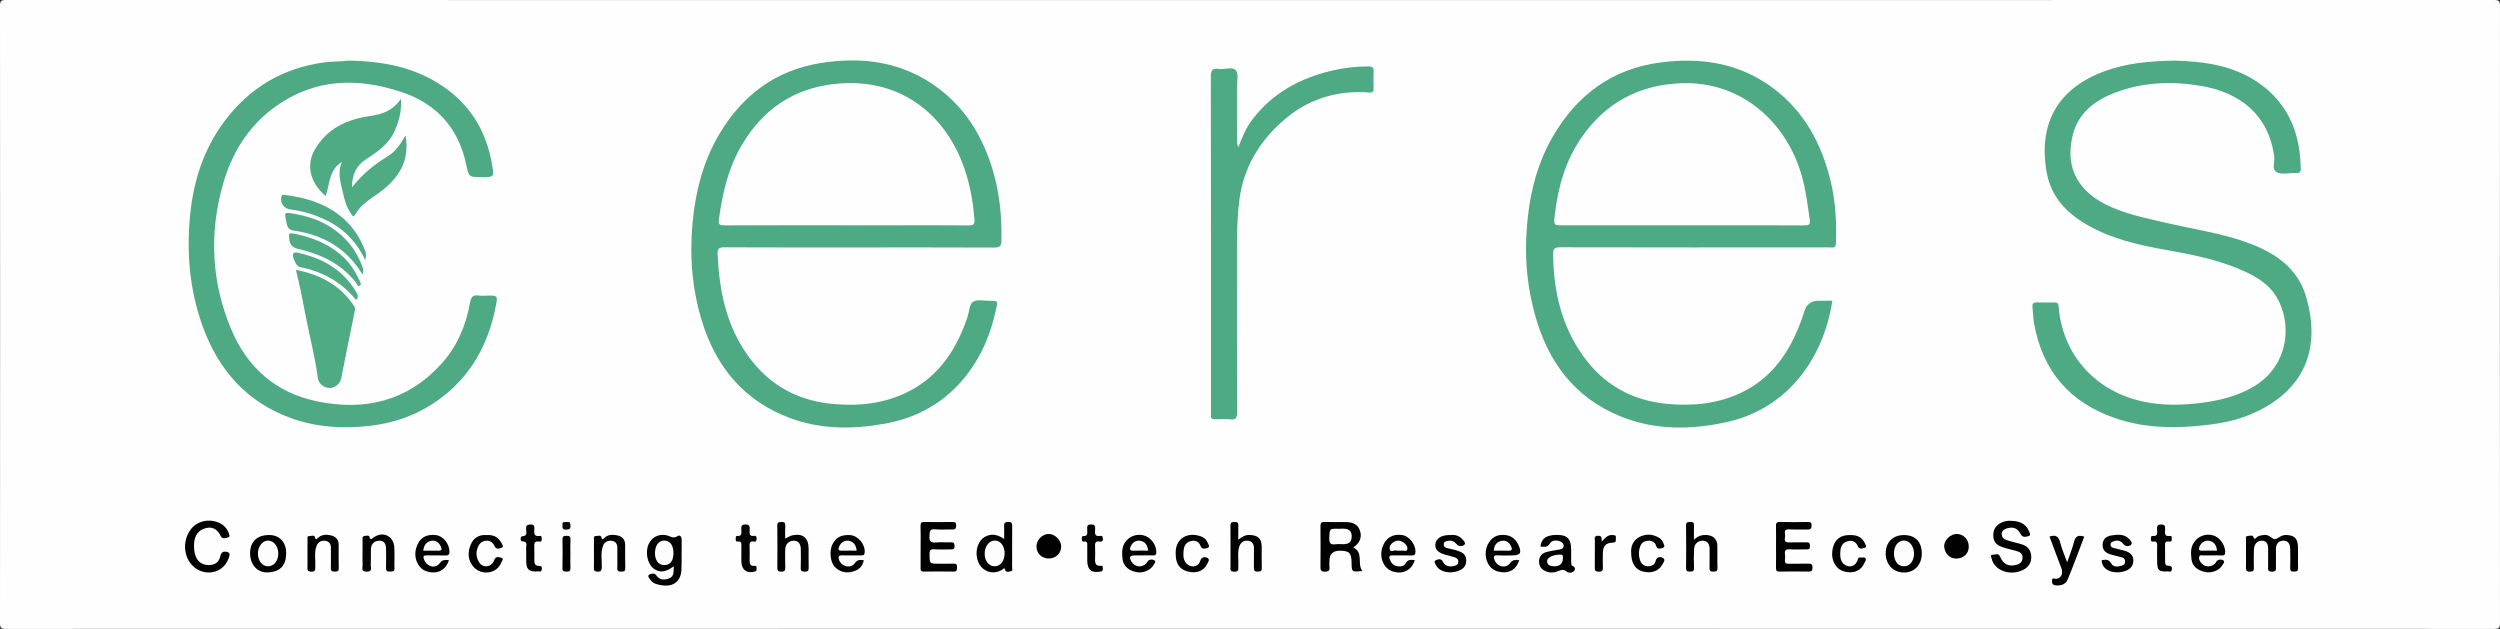 <?xml version="1.0" encoding="UTF-8"?>
<svg xmlns="http://www.w3.org/2000/svg" version="1.1" viewBox="0 0 1920 483">
  <rect x="0" y="0" width="1920" height="483" fill="#333333" stroke="none"/>
  <defs>
    <style>
      .cls-1 {
        fill: #010101;
      }

      .cls-2 {
        fill: #0c0c0c;
      }

      .cls-3 {
        fill: #020202;
      }

      .cls-4 {
        fill: #fbfbfb;
      }

      .cls-5 {
        fill: #f9f9f9;
      }

      .cls-6 {
        fill: #4eab84;
      }

      .cls-7 {
        fill: #4eab85;
      }

      .cls-8 {
        fill: #fefefe;
      }

      .cls-9 {
        fill: #040404;
      }

      .cls-10 {
        fill: #fafafa;
      }

      .cls-11 {
        fill: #fdfdfd;
      }

      .cls-12 {
        fill: #4eaa84;
      }
    </style>
  </defs>
  <!-- Generator: Adobe Illustrator 28.6.0, SVG Export Plug-In . SVG Version: 1.2.0 Build 709)  -->
  <g>
    <g id="Ebene_1">
      <path class="cls-8" d="M959.5,482.91c-318.3,0-636.6,0-954.91.09-3.75,0-4.6-.84-4.59-4.59C.11,320.47.11,162.53,0,4.59,0,.84.84,0,4.59,0c636.94.1,1273.88.1,1910.81,0,3.75,0,4.6.84,4.59,4.59-.11,157.94-.11,315.88,0,473.82,0,3.75-.84,4.59-4.59,4.59-318.64-.1-637.27-.09-955.91-.09Z"/>
      <path class="cls-12" d="M659.8,190.04c-34.49,0-68.99.07-103.48-.1-4.16-.02-5.39,1.04-5.2,5.23,1.19,26.2,5.9,51.42,20.47,73.85,15.8,24.31,38.03,38.24,67.11,41.12,20.77,2.06,40.91-.08,59.57-9.72,23.39-12.08,36.52-32.65,44.74-56.85,1.37-4.04,1.41-9.86,4.17-11.73,3.12-2.12,8.64-.78,13.11-.82,6.13-.06,6.1-.02,4.78,6.14-4.63,21.64-13.36,41.3-28.5,57.71-15.53,16.84-35.02,26.6-57.38,30.58-24.36,4.33-48.66,4.39-72.18-4.28-35.34-13.03-56.92-39.04-67.87-74.38-7.65-24.72-9.64-50.05-7.24-75.81,2.27-24.39,8.26-47.6,20.97-68.75,17.55-29.19,42.8-48.08,76.54-53.67,32.86-5.45,64.27-1.24,91.77,19.6,21.66,16.42,34.45,38.69,41.81,64.41,4.88,17.05,6.42,34.5,6.13,52.19-.07,4.51-1.63,5.39-5.84,5.37-34.49-.17-68.99-.1-103.48-.1Z"/>
      <path class="cls-12" d="M1407.23,231c-6.88,45.08-35.01,82.81-80.49,93.01-27.97,6.27-55.8,6.58-82.63-4.42-35.01-14.35-55.21-41.76-65.15-77.46-5.38-19.33-7.7-39.11-6.82-59.09,1.2-27.42,6.42-54.02,20.4-78.12,18.58-32.03,45.52-52.15,82.91-56.97,30.88-3.99,59.97.39,85.61,19.25,24.44,17.97,37.88,43.01,44.88,71.95,3.77,15.61,4.64,31.48,4.07,47.47-.09,2.5-.64,3.64-3.36,3.46-3.15-.21-6.33-.05-9.49-.05-66.3,0-132.61.05-198.91-.11-4.42-.01-5.5,1.05-5.45,5.47.29,28.18,6.4,54.64,22.97,77.9,15.72,22.08,37.3,34.22,64.35,36.86,20.07,1.95,39.54-.05,57.78-8.9,23.95-11.62,37.28-32.19,45.94-56.42.67-1.86,1.26-3.76,1.82-5.66q2.41-8.18,11.08-8.18c3.48,0,6.96,0,10.49,0Z"/>
      <path class="cls-12" d="M1669.76,46.53c22.55.66,46.56,3.43,67,18.64,17.12,12.74,26.54,30.11,29.27,51.24.53,4.14.74,8.26.98,12.4.2,3.5-1.22,4.45-4.31,4.04-.16-.02-.33,0-.5,0-4.5-.02-9.63,1.32-13.33-.41-4.59-2.15-1.68-8.03-2.25-12.17-4.45-32.45-26.63-49.22-55.86-54.22-22.65-3.88-45.04-3.06-66.64,5.21-14.97,5.73-27.51,15.15-31.91,31.29-6.36,23.33,1.44,42.38,24.51,54.22,14.59,7.49,30.57,10.56,46.36,14.27,21.88,5.13,44.31,8.12,65.42,16.21,19.5,7.47,36.01,18.97,42.33,39.89,12.32,40.8-.98,74.23-43.67,91.62-12.83,5.23-26.41,7.19-40.18,8.44-21.41,1.93-42.47.91-62.9-6.18-34.76-12.05-55.43-36.31-61.89-72.54-.73-4.07-.81-8.25-1.25-12.37-.28-2.62.38-4.03,3.46-3.87,4.49.23,9,.11,13.49.04,1.99-.03,2.91.48,3.09,2.75,2.99,38.37,29.21,65.93,65.45,73.48,14.97,3.12,29.95,2.78,45.09.78,13.13-1.74,25.68-4.88,37.32-11.25,30.45-16.67,31.33-51.13,19.3-70.39-6.88-11.02-18.18-16.84-29.8-21.58-17.4-7.1-35.76-10.77-54.18-14.02-21.77-3.84-43.29-8.65-62.52-20.11-15.34-9.14-26.66-21.33-29.89-40.09-6.44-37.49,9.07-63.87,43.8-76.89,16.87-6.32,34.46-8.04,54.2-8.42Z"/>
      <path class="cls-12" d="M267.39,46.55c26.83.37,50.97,5.09,72.41,19.5,21.8,14.64,33.99,35.37,38.22,60.98,1.48,8.98,1.26,9.02-7.95,9.02-10.28,0-9.97-.07-12.13-10.13-5.89-27.48-22.52-46.05-48.87-54.98-34.05-11.55-67.28-10.88-97.69,11.02-20.95,15.08-33.63,36.06-40.43,60.54-10.38,37.34-8.44,74.37,6.47,110.07,12.32,29.51,34.25,49.13,66.17,55.68,36.52,7.5,68.99-.1,94.91-28.29,12.32-13.39,19.3-29.64,22.47-47.46.73-4.08,1.95-6.3,6.53-5.55,2.27.37,4.65.06,6.99.06,7.67,0,7.8.02,6.4,7.41-4.96,26.21-16.15,49.12-36.63,66.75-17.31,14.9-37.58,23.27-60.27,25.88-20.39,2.34-40.52,1.17-59.91-5.72-34.87-12.4-56.78-37.68-68.86-71.88-9.53-27-12-54.95-9.31-83.4,2.53-26.76,10.45-51.62,26.73-73.29,19.17-25.51,44.61-40.54,76.4-44.86,6.63-.9,13.29-.51,18.35-1.34Z"/>
      <path class="cls-12" d="M951.16,112.8c2.94-7.86,5.94-14.82,10.57-20.91,15.61-20.53,36.85-31.96,61.49-37.72,9.06-2.12,18.29-3.11,27.63-3.18,3.37-.03,4.3,1.07,4.11,4.26-.24,4.15-.19,8.33-.01,12.48.11,2.63-.79,3.52-3.43,3.32-25.4-1.9-47.87,5.26-66.88,22.34-17.99,16.16-29.7,35.75-32.81,60.2-1.54,12.1-1.85,24.17-1.84,36.31.03,42.29-.04,84.59.1,126.88.01,4.02-.78,5.72-5.11,5.27-3.79-.39-7.66-.2-11.48-.04-2.48.1-3.84-.55-3.48-3.3.11-.82.01-1.66.01-2.5,0-85.75.04-171.5-.11-257.25,0-4.67.88-6.73,5.89-6.02,4.55.65,10.69-1.97,13.34,1.07,2.27,2.6.8,8.54.82,13,.05,13.32,0,26.64.04,39.96,0,1.58-.47,3.26,1.11,5.83Z"/>
      <path class="cls-6" d="M262.66,124.34c-9.98,5.92-9.36,16.91-12.52,26.16-11.98-9.89-15.36-23.83-8.2-35.93,9.43-15.92,24.43-22.92,41.88-25.4,9.41-1.33,17.71-4,24.09-13.25.64,9.45-1.49,17.15-4.77,24.57-4.57,10.36-13.57,16.29-22.58,22.24-7,4.63-10.23,11.6-10.24,21.08,7.82-9.82,17.03-17.49,27.39-23.71,6.25-3.76,9.94-9.63,13.77-16.11,3.44,19.84-5.45,33.14-20.14,43.93-6.7,4.92-14.16,9.01-18.48,16.76-1.78,3.19-3-.36-3.7-1.36-3.06-4.37-4.56-9.63-5.65-14.62-1.72-7.86-4.72-15.98-.85-24.38Z"/>
      <path class="cls-6" d="M227.25,207.21c19.02,3.89,34.39,11.94,44.8,28.06.94,1.45.66,2.52.33,4.07-3.55,17.03-6.92,34.09-10.31,51.15-.82,4.1-4.53,7.37-8.63,7.48-4.31.12-8.73-3.12-9.29-7.39-2.14-16.3-6.38-32.19-9.46-48.31-2.18-11.39-4.37-22.84-7.44-35.07Z"/>
      <path class="cls-7" d="M278.45,210.85c-12.59-20.57-30.65-30.62-52.92-33.76-4.33-.61-4.94-3.22-5.66-6.69-1.54-7.35-1.69-7.54,5.48-6.33,15.83,2.68,30.04,8.78,41.1,20.86,5.5,6.01,9.39,13.05,12.16,20.7.27.76.39,1.6.42,2.41.02.58-.22,1.18-.57,2.8Z"/>
      <path class="cls-1" d="M1039.32,420.51c8.27,3.83,2.62,12.66,7.05,18.01-8.22.9-8.28.85-8.36-6.42-.08-7.42-1.75-9.11-9-9.15q-8.02-.04-8.02,7.96c0,1.5-.15,3.01.03,4.48.34,2.75-.59,3.64-3.48,3.65-3.06.02-3.46-1.23-3.43-3.82.12-10.31.13-20.62,0-30.92-.03-2.54.56-3.53,3.28-3.42,5.31.2,10.64.05,15.96.06,6.3.02,9.72,2.17,11.22,7,1.49,4.82-.28,9.07-5.25,12.57Z"/>
      <path class="cls-7" d="M280.42,199.62c-7.1-15.05-17.83-25.14-31.99-31.53-7.96-3.59-16.29-6.12-25-7.12-5.22-.6-8.42-4.75-7.35-9.86.25-1.19.64-1.66,1.95-1.5,15.69,1.94,30.57,6.06,43.2,16.11,8.99,7.15,15.24,16.3,19.25,27.05.74,1.97,1.01,3.76-.06,6.85Z"/>
      <path class="cls-1" d="M707.04,419.89c0-5.33.13-10.66-.06-15.99-.09-2.47.77-3.06,3.11-3.02,7.16.14,14.33.13,21.49,0,2.25-.04,2.78.75,2.75,2.85-.04,2.11-.66,2.98-2.88,2.92-4.33-.13-8.7.34-12.98-.14-4.49-.5-4.49,1.78-4.64,5.14-.17,3.83.82,5.37,4.89,4.97,3.79-.37,7.66.02,11.49-.12,2.14-.08,2.84.6,2.89,2.8.05,2.39-.99,2.71-2.97,2.66-4.16-.11-8.35.21-12.49-.11-3.25-.25-3.81.97-3.76,3.92.12,7.15-.04,7.16,6.93,7.16,3.83,0,7.67.12,11.49-.04,2.32-.1,2.78.9,2.69,2.94-.08,1.77.1,3.19-2.49,3.15-7.66-.14-15.33-.14-22.99,0-2.56.05-2.51-1.3-2.49-3.1.05-5.33.02-10.66.02-15.99Z"/>
      <path class="cls-1" d="M1363.99,419.85c0-5.15.09-10.31-.04-15.46-.06-2.33.18-3.62,3.11-3.53,7.14.22,14.3.15,21.44.03,2.17-.04,2.86.62,2.8,2.8-.06,2.05-.55,3.03-2.82,2.97-4.82-.13-9.66.21-14.46-.11-4.04-.27-3.29,2.39-3.05,4.48.25,2.13-1.93,5.78,3.05,5.55,4.15-.19,8.31-.03,12.47-.04,1.8,0,3.5-.42,3.58,2.56.09,3.27-1.77,2.85-3.77,2.84-3.99-.03-7.99.18-11.97-.07-2.94-.19-3.81.9-3.47,3.64.18,1.47.18,3.01,0,4.48-.31,2.5.79,3.06,3.1,2.99,4.98-.15,9.98.07,14.96-.1,2.43-.08,3.04.73,3.07,3.09.03,2.5-.86,3.04-3.16,3-7.31-.12-14.63-.16-21.94.01-2.56.06-3-.94-2.94-3.18.14-5.31.04-10.64.04-15.95Z"/>
      <path class="cls-1" d="M1544.77,400c5.74.22,10.72,1.76,13.32,7.57.68,1.51,1.9,3.58-.04,4.12-1.75.48-4.52,1.54-6.05-1.3-2.63-4.9-5.75-6.05-10.86-4.55-2.2.65-3.57,1.83-3.78,3.99-.24,2.5,1.36,4.18,3.5,4.89,3.73,1.26,7.59,2.14,11.39,3.19,4.41,1.21,7.19,3.89,7.69,8.59.53,5.02-1.5,8.71-5.94,11.04-9.86,5.19-22.43.77-24.4-8.57-.23-1.09-1.51-2.98.87-2.89,1.8.07,4.21-1.73,5.51,1.31,2.56,5.96,6.48,7.95,12.55,6.43,2.55-.64,4.53-2.08,4.77-5.04.24-2.98-1.36-4.64-4.03-5.41-3-.87-6.03-1.62-9.05-2.43-7.39-1.98-9.76-4.82-9.34-11.19.33-5.02,4.66-8.91,10.88-9.73.98-.13,2-.02,3-.02Z"/>
      <path d="M1724.93,425.11c0-3.5-.06-6.99.04-10.49.03-1.01-.72-2.61.96-2.89,1.55-.26,4.14-.92,4.57.42.92,2.86,1.72,1.23,2.75.42,1.8-1.4,3.88-1.49,6.07-1.73,3.59-.38,6.22,3.79,8.06,3.24,2.7-.81,4.89-3.37,8.41-3.22,6.13.26,8.79,2.48,9.03,8.71.21,5.49-.09,10.99.12,16.48.1,2.64-1.04,2.92-3.23,2.94-2.14.02-2.9-.55-2.83-2.78.16-4.66.09-9.32.02-13.98-.05-3.56-.91-7.06-5.23-7.01-4.17.05-5.87,2.99-5.77,7.07.1,4.16.06,8.32,0,12.48-.03,1.94.93,4.2-2.84,4.28-4.04.08-3.11-2.35-3.13-4.49-.04-4.16-.06-8.32,0-12.48.06-3.48-.75-6.79-4.74-6.82-3.74-.03-5.99,2.76-6.18,6.53-.23,4.48-.1,8.99-.06,13.48.02,2.03.35,3.72-2.86,3.78-3.41.06-3.26-1.64-3.19-3.96.1-3.33.03-6.66.03-9.99Z"/>
      <path class="cls-1" d="M517.48,434.91c-6.45,4.77-11.02,5.11-15.59,1.65-4.7-3.56-6.5-12.45-3.76-18.59,2.35-5.27,7.37-8.03,13.4-6.95,2.93.52,5.38,3.1,8.84.7,1.6-1.11,3.22.23,3.16,2.81-.17,7.64.12,15.29-.18,22.92-.35,8.91-6.09,13.41-14.93,12.05-3.26-.5-6.62-1.05-8.76-3.99-.9-1.23-2.74-2.98-1.09-4.18,1.3-.94,4.16-1.35,5.37.42,2.77,4.02,6.37,3.82,10.07,2.38,3.98-1.54,3.16-5.27,3.47-9.22Z"/>
      <path class="cls-7" d="M222.08,181.69c-.52-2.64,1.04-2.74,3.21-2.32,13.33,2.55,25.75,7.27,36.21,16.08,6.53,5.5,11.27,12.53,14.76,20.35.53,1.2,1.49,2.74.04,3.58-1.78,1.04-1.97-1.11-2.67-2.02-11.39-14.78-27.13-22.15-44.77-26.22-4.75-1.1-6.82-3.78-6.77-9.45Z"/>
      <path class="cls-1" d="M149.01,419.54c-.01,9.01,3.94,14.18,10.82,14.42,5.07.17,8.39-2.03,9.38-6.93.79-3.94,3.76-3.72,5.94-2.87,2.11.83.88,3.31.24,5.07-4.3,11.82-19.83,14.13-28.4,4.23-6.13-7.08-6.52-18.32-.92-26.3,4.6-6.55,13.24-9.06,21.23-6.04,3.68,1.39,6.47,3.82,8.05,7.55.59,1.39,1.49,3.37.14,3.91-1.78.71-4.88,1.54-5.89-.69-2.79-6.19-7.35-8.02-13.24-5.74-5.86,2.27-7.4,7.56-7.36,13.4Z"/>
      <path class="cls-1" d="M771.2,413.91c0-3.47.09-6.3-.03-9.11-.1-2.38-.08-4.02,3.25-3.99,3.13.03,2.94,1.63,2.93,3.73-.05,10.3,0,20.6-.06,30.9,0,1.16.83,3.08-1.03,3.3-1.44.17-3.65,1.44-4.44-1.35-.56-1.97-1.35-.35-1.94.02-7.53,4.75-14.87.92-17.66-3.91-4.05-7.02-2.35-17.18,3.77-20.96,4.99-3.09,10.03-2.12,15.22,1.37Z"/>
      <path class="cls-7" d="M273.45,230.38c-11.29-14.03-26.13-21.96-43.58-25.4-2.36-.46-5.88-8.24-4.65-10.16.91-1.42,2.47-.93,3.65-.67,18.59,4.08,34.16,12.76,44.33,29.5,1.28,2.1,2.74,4.26.25,6.73Z"/>
      <path class="cls-1" d="M1183.14,419.84c.4-6.8,5.65-9.71,15.24-8.9,5.71.48,8.22,3.78,8.26,10.7.02,3.16-.05,6.31.03,9.47.03,1.13.03,2.98.6,3.23,2.09.9,3.05,2.4,1.7,4.02-1.47,1.77-4.11,1.91-5.89.51-2.09-1.65-3.64-1.43-5.92-.44-3.02,1.31-6.37,1.76-9.64.44-3.32-1.34-5.48-3.6-5.55-7.39-.07-3.83,1.97-6.38,5.42-7.41,3.45-1.03,7.08-1.49,10.64-2.09,1.71-.29,2.84-1.13,2.85-2.85,0-1.63-1.05-2.61-2.58-3.25-3.1-1.3-6.42-1.11-8.03,1.58-2.04,3.4-4.52,2.29-7.15,2.39Z"/>
      <path d="M1300.97,414.51c3.33-3.13,6.4-3.86,9.85-3.61,4.95.37,7.97,3.16,8.1,8.18.15,5.65-.11,11.31.1,16.96.1,2.6-.92,2.91-3.16,2.97-2.56.08-3.01-.93-2.94-3.18.15-4.65-.01-9.31.06-13.97.06-3.65-1.37-6.53-5.13-6.61-3.87-.07-6.57,2.41-6.8,6.45-.27,4.81-.24,9.65-.02,14.46.13,2.78-1.26,2.75-3.3,2.81-2.16.07-2.84-.57-2.82-2.78.11-10.81.14-21.62-.02-32.42-.04-2.67,1.05-2.82,3.21-2.92,2.62-.12,3.01,1.01,2.9,3.21-.15,3.14-.04,6.29-.04,10.44Z"/>
      <path d="M603.04,413.63c2.12-.96,3.95-2.24,5.94-2.61,7.82-1.44,11.98,2.22,12.04,10.32.03,4.83-.1,9.66.05,14.49.07,2.26-.41,3.24-2.96,3.19-2.3-.05-3.25-.46-3.14-3.01.21-4.65.07-9.33.06-13.99,0-3.76-1.5-6.89-5.53-6.76-3.79.13-6.39,2.62-6.45,6.82-.07,4.5-.13,9,.03,13.49.08,2.42-.36,3.52-3.19,3.46-2.6-.05-2.92-1.05-2.9-3.24.09-10.66.13-21.32-.03-31.98-.04-2.63.97-2.88,3.19-2.96,2.6-.1,3.03.98,2.92,3.21-.16,3.13-.04,6.27-.04,9.57Z"/>
      <path class="cls-1" d="M951.02,414.52c2.95-2.4,5.52-3.82,8.93-3.66,6.26.29,9,2.83,9.04,9.15.03,5.32-.13,10.65.06,15.96.09,2.48-.73,3.02-3.09,3.04-2.52.02-3.04-.9-2.98-3.18.15-4.82-.08-9.65.07-14.47.11-3.37-1.34-5.65-4.51-6.05-3.19-.41-5.73,1.13-6.79,4.47-1.56,4.88-.39,9.9-.73,14.84-.15,2.17.84,4.57-3.2,4.44-3.8-.12-2.77-2.44-2.78-4.34-.05-10.14.04-20.29-.07-30.43-.03-2.45.45-3.47,3.21-3.46,2.66.02,2.94,1.13,2.86,3.27-.13,3.26-.03,6.53-.03,10.42Z"/>
      <path class="cls-3" d="M663.4,430.27c-.92,4.82-3.86,7.46-8.42,8.7-5.26,1.44-9.92.34-13.71-3.43-3.64-3.62-4.46-12.24-2.04-17.31,2.53-5.32,6.81-7.66,13.37-7.31,6.34.34,11.89,6.91,11.5,13.26-.13,2.13-1.04,2.41-2.78,2.39-4.82-.06-9.64.09-14.45-.06-3.08-.09-3.32,1.28-2.4,3.66,1.98,5.12,8.91,6.73,12.04,2.35,2.05-2.87,4.09-2.69,6.89-2.25Z"/>
      <path class="cls-3" d="M1698.7,426.56c-2,0-4-.08-5.99.03-1.24.07-2.91-.72-3.61.74-.67,1.4,0,2.89.85,4.22,2.64,4.14,8.12,4.63,11.46.96.43-.48.62-1.19,1.08-1.63,1.53-1.48,3.74-1.41,5.05-.48,1.5,1.06-.18,2.68-.87,3.83-2.39,3.97-8.07,6.1-13.09,5.07-5.93-1.22-9.95-4.61-10.51-9.74-.46-4.23-.9-8.6,1.64-12.58,3.21-5.03,8.79-7.39,14.64-5.93,5.09,1.27,9.46,7.14,9.61,12.64.06,2.11-.51,3.04-2.77,2.89-2.49-.17-4.99-.04-7.49-.04Z"/>
      <path class="cls-3" d="M344.78,430.17c-2.46,7.78-8.85,11.05-16.76,8.74-6.77-1.98-10.62-10.1-8.44-17.83,2.15-7.6,7.4-11.1,15.26-10.14,5.36.65,10.05,6.37,10.34,12.19.13,2.56-.49,3.59-3.22,3.48-4.64-.19-9.3.05-13.95-.09-3.02-.09-3.31.89-2.21,3.5,2.23,5.3,8.48,7,11.84,2.57,2.02-2.67,4.05-2.79,7.13-2.42Z"/>
      <path class="cls-3" d="M878.02,426.55c-2.16,0-4.33-.03-6.49,0-3.91.08-4.59,1.35-2.58,4.76,2.49,4.24,8.07,4.93,11.41,1.37.55-.59.82-1.47,1.41-2,1.41-1.26,3.43-1.16,4.67-.42,1.85,1.1.07,2.63-.56,3.74-2.18,3.84-7.87,6.25-12.5,5.49-6.08-.99-10.51-4.47-11.19-9.71-.72-5.62-.88-11.32,3.98-15.7,3.64-3.29,9.34-4.34,13.87-2.32,4.74,2.12,8.07,7.34,8.02,12.18-.02,1.89-.54,2.72-2.54,2.62-2.49-.13-4.99-.03-7.49-.03Z"/>
      <path class="cls-3" d="M1086.56,430.19c-2.37,7.78-9.15,11.21-17.08,8.64-6.83-2.22-10.43-10.75-7.81-18.51,2.45-7.24,7.87-10.55,15.33-9.37,5.28.84,10.01,6.87,10.09,12.5.03,2.36-.62,3.23-3.06,3.15-4.81-.16-9.63.03-14.45-.08-2.31-.05-3.06.74-2.27,2.95.95,2.64,2.54,4.71,5.39,5.3,2.54.52,5.44.33,6.73-2.01,1.8-3.28,4.3-2.97,7.12-2.57Z"/>
      <path class="cls-3" d="M1166.81,430.24c-2.56,7.69-8.45,10.71-16.35,8.71-7.42-1.88-10.26-9.86-9.32-15.99,1.02-6.66,5.53-11.4,10.77-12.02,6.74-.8,11.58,1.74,14.17,7.44,2.88,6.33,1.73,8.18-5.1,8.18-3.49,0-6.99.21-10.46-.05-3.86-.29-3.67,1.41-2.49,4.06,2.18,4.91,8.49,6.21,11.71,1.93,1.99-2.65,4.04-2.75,7.06-2.26Z"/>
      <path class="cls-9" d="M278.43,425.17c0-3.49-.02-6.98.01-10.47.01-1.1-.39-2.59,1.1-2.96,1.4-.34,3.88-.78,4.15.31.78,3.17,1.55,1.92,3.22.72,6.99-5,15.27-1.29,15.89,7.23.39,5.46-.02,10.97.15,16.45.08,2.58-1.37,2.45-3.14,2.52-2.1.08-3.45-.13-3.34-2.84.18-4.81.01-9.64.01-14.46,0-3.53-1.2-6.54-5.13-6.42-3.86.11-6.42,2.46-6.49,6.68-.07,3.99.09,7.99-.11,11.96-.11,2.05,1.58,5.09-3,5.16-4.88.07-3.1-3.19-3.26-5.41-.21-2.81-.05-5.65-.05-8.47Z"/>
      <path class="cls-1" d="M1475.95,425.02c0,8.76-5.68,14.78-13.87,14.67-8.06-.1-13.76-6.05-13.86-14.48-.11-8.71,5.42-14.3,14.11-14.28,8.59.01,13.61,5.2,13.61,14.09Z"/>
      <path class="cls-1" d="M192.07,424.77c.08-8.88,5.34-13.76,14.44-13.88,8.13-.11,13.38,5.59,13.28,14.04-.11,9.02-4.15,14.21-14,14.67-8.2.39-13.8-6.07-13.72-14.84Z"/>
      <path class="cls-1" d="M1587.56,431.83c1.95-5.65,4.03-10.52,5.26-15.59,1.07-4.41,3.25-5.61,7.91-4.1-4.21,10.98-8.26,22.01-12.71,32.87-1.53,3.74-5.13,4.93-9.12,4.56-2.17-.2-3.05-1.2-2.96-3.57.11-2.91,1.73-1.37,2.97-1.44,3.88-.23,5.83-3.83,4.28-8.04-3-8.15-6.11-16.27-9.17-24.41,4.69-1.67,7.04-.2,8.22,4.56,1.21,4.9,3.31,9.58,5.32,15.16Z"/>
      <path class="cls-1" d="M1114.29,410.93c3.07-.44,6.19.48,8.62,3.03,1.17,1.23,3.21,3.16,1.62,4.53-1.25,1.07-4.19,1.48-5.82-.55-1.74-2.17-3.91-3.1-6.49-2.55-1.27.27-3.2.21-3.41,2.28-.21,2.08,1.01,2.94,2.85,3.36,2.72.62,5.48,1.14,8.11,2.05,3.19,1.1,6.03,2.59,6.26,6.74.24,4.29-1.66,6.81-5.48,8.41-6.64,2.78-14.44,1.23-17.44-3.68-.84-1.36-2.17-3.44-.45-4.25,1.41-.67,4.12-1.79,5.49,1.07,1.76,3.7,5.04,4.01,8.48,3.31,1.56-.32,3.25-1,3.37-3.13.11-2.05-1.2-3.02-2.86-3.56-2.19-.7-4.43-1.21-6.65-1.8-5.98-1.61-8.55-4.23-8.13-8.29.42-4.06,4.44-6.86,10-6.96.5,0,1,0,1.94,0Z"/>
      <path class="cls-1" d="M1614.12,430.21c2.96-.5,5.41-.88,7.41,2.67,1.61,2.85,5.2,2.47,8.18,1.49,1.26-.42,2.34-1.17,2.39-2.82.05-1.74-.65-2.95-2.26-3.42-2.84-.83-5.76-1.39-8.6-2.24-3.94-1.18-6.74-3.21-6.39-8.04.34-4.74,3.75-6.25,7.34-6.74,4.37-.6,9.1-1.03,12.71,2.55,1.31,1.3,3.35,3.32,1.53,4.91-1.06.92-3.98,1.5-5.7-.77-1.9-2.49-4.37-3.23-7.43-2.11-1.38.51-2.44.97-2.42,2.65.02,1.44,1,2.12,2.11,2.44,3.01.84,6.1,1.4,9.08,2.3,3.57,1.08,6.3,3.22,6.33,7.29.04,4.14-2.26,6.79-6.13,8.12-8.99,3.11-18.39-.81-18.17-8.29Z"/>
      <path class="cls-1" d="M236.16,425.4c0-3.49-.06-6.98.03-10.47.03-1.3-.76-3.38,1.7-3.28,1.5.07,3.77-1.34,4.25,1.76.14.93.67,1.01,1.96-.23,3.04-2.91,6.77-2.77,10.27-1.96,3.39.78,5.75,3.17,5.74,7.12-.02,5.98-.09,11.96.07,17.94.06,2.32-.88,2.68-2.91,2.7-2.24.03-3.29-.4-3.19-2.97.19-4.98-.09-9.97.06-14.95.09-3.17-1.25-5.3-4.23-5.73-2.96-.43-5.54.78-6.75,3.82-2.04,5.12-.68,10.5-1.05,15.75-.14,2.01.74,4.2-2.98,4.15-3.61-.05-2.98-2.11-2.98-4.19,0-3.16,0-6.31,0-9.47Z"/>
      <path class="cls-1" d="M456.15,424.92c0-3.32-.06-6.65.03-9.97.04-1.31-.74-3.38,1.7-3.29,1.49.06,3.78-1.34,4.25,1.77.14.93.69,1.02,1.98-.24,2.87-2.81,6.46-2.71,9.8-2.07,3.63.69,6.21,3.05,6.21,7.24,0,5.98-.07,11.97.1,17.94.07,2.34-.91,2.68-2.92,2.69-2.2.02-3.33-.32-3.23-2.95.19-4.98-.09-9.97.05-14.95.09-3.16-1.18-5.31-4.19-5.75-2.96-.43-5.59.75-6.77,3.8-2.05,5.29-.86,10.84-.96,16.26-.05,2.75-.66,3.82-3.56,3.6-1.93-.15-2.6-.69-2.54-2.62.12-3.82.03-7.64.03-11.46Z"/>
      <path class="cls-1" d="M1252.71,423.83c-.2-4.2,1.5-9.03,6.62-11.56,4.8-2.37,9.9-2.19,14.69.66,1.49.89,2.51,2.1,3.2,3.69.64,1.47,1.93,3.47-.14,4.07-1.43.42-4.31,1.86-5.23-1.63-.74-2.8-3.33-3.89-5.78-3.82-2.61.08-5.15,1.15-6.28,4.07-1.44,3.71-1.45,7.5-.15,11.13.92,2.57,2.91,4.43,6,4.45,2.8.02,5.19-1.21,5.78-3.8.84-3.68,3.67-3.71,5.56-2.7,2.67,1.43.37,3.87-.53,5.51-2.63,4.83-8.56,6.7-14.78,5.01-5.88-1.59-9.02-6.41-8.96-15.1Z"/>
      <path class="cls-1" d="M1420.41,410.93c5.49-.19,9.41,1.38,11.65,5.97.61,1.24,1.95,3.07.16,3.75-1.48.56-4.17,1.47-5.22-.83-1.72-3.78-4.18-5.27-8.22-4.07-4.87,1.45-5.41,5.57-5.48,9.54-.06,3.88.89,7.81,5.2,9.28,3.44,1.17,6.08-.23,7.8-3.52.59-1.14.36-3.27,2.68-2.87,1.25.22,2.8-.63,3.73.62.84,1.12-.25,2.17-.66,3.21-2.5,6.26-8.33,8.82-15.54,6.93-6.88-1.8-9.98-8.69-9.38-15.07.83-8.74,5.64-12.97,13.28-12.94Z"/>
      <path class="cls-1" d="M373.72,410.96c5.01-.44,8.84,1.44,11.23,5.75.6,1.08,2.18,3.11.52,3.83-1.56.68-4.34,1.78-5.57-.96-1.41-3.12-3.71-4.72-6.99-4.29-3.99.53-5.73,3.6-6.6,7.13-.83,3.36-.07,6.61,1.69,9.5,2.37,3.89,7.74,4.03,10.45.37.58-.78,1-1.71,1.36-2.62,1.1-2.74,3.59-1.71,5.12-1.32,2.46.62.47,2.56.09,3.6-3.15,8.5-14.99,10.49-21.24,3.51-4.58-5.11-4.75-11.21-2.26-17.2,2.17-5.21,6.43-7.82,12.2-7.32Z"/>
      <path class="cls-1" d="M902.93,425.24c-.49-12.02,9.46-16.97,19.5-13.27,2.25.83,4.01,2.36,4.96,4.6.58,1.37,2.11,3.41.2,4.1-1.51.54-4.38,1.71-5.52-1.3-1.24-3.29-3.67-4.53-6.97-3.94-3.77.67-5.7,3.28-6.04,6.88-.3,3.25-.65,6.62,1.41,9.57,3.09,4.41,9.51,4.21,11.15-.83,1.23-3.76,3.82-3.45,5.63-2.58,2.39,1.15.4,3.48-.38,5.05-2.5,5.03-8.15,7.06-14.49,5.45-6.5-1.65-9.47-5.97-9.46-13.73Z"/>
      <path class="cls-9" d="M569.36,425.49c0-2.16-.05-4.31.01-6.47.05-1.79.04-3.4-2.5-3.08-1.62.21-1.98-.77-1.84-2.13.09-.92-.24-2.28,1.24-2.18,3.94.27,3.04-2.53,3.07-4.68.02-2.16-.45-4.1,3.08-4.16,3.8-.06,3.38,2.08,3.31,4.4-.08,2.38-.42,4.91,3.33,4.36,1.52-.22,2.01.52,2.02,1.99,0,1.54-.23,2.7-2.11,2.38-3.29-.56-3.36,1.41-3.27,3.81.13,3.31.03,6.63.03,9.95,0,2.57-.09,5.27,3.72,4.89,2.01-.2,1.54,1.19,1.57,2.24.03.94.13,1.74-1.3,2.14-5.89,1.64-9.89-.95-10.32-7.02-.15-2.15-.02-4.31-.02-6.47,0,0-.02,0-.02,0Z"/>
      <path class="cls-1" d="M805.53,428.93c-5.41.03-9.5-3.92-9.52-9.17-.01-5.07,4.44-9.66,9.39-9.69,4.76-.03,9.58,4.78,9.6,9.58.03,5.2-4.12,9.26-9.48,9.28Z"/>
      <path class="cls-1" d="M1512.02,419.75c-.02,5.45-3.89,9.04-9.41,9.23-5.52.19-9.18-4.23-9.48-9.36-.27-4.71,5.02-9.63,9.71-9.55,5.19.1,9.19,4.32,9.18,9.68Z"/>
      <path class="cls-1" d="M412.21,438.93c-6.03,0-7.81-1.61-8.06-7.29-.16-3.48.12-6.98-.09-10.45-.13-2.18,1.64-5.48-3.18-5.49-1.36,0-1.31-3.73-.02-3.79,4.62-.21,3.26-3.37,3.18-5.66-.09-2.57.62-3.33,3.29-3.42,3.05-.11,3.18,1.37,3.04,3.58-.19,2.89-.49,5.88,4.05,5.21,1.77-.26,1.57,1.16,1.64,2.32.1,1.47-.48,2.27-1.97,2-3.85-.7-3.86,1.67-3.76,4.39.12,3.32.05,6.64.03,9.96-.02,1.96.35,3.88,2.56,4.21,1.83.28,3.65-.17,3.17,2.76-.53,3.19-3.02.72-3.86,1.67Z"/>
      <path d="M835.01,425.29c0-1.99-.03-3.98,0-5.98.04-1.87.32-3.8-2.63-3.4-1.39.19-1.59-.84-1.53-1.92.05-.93-.26-2.36,1.14-2.29,3.98.2,2.89-2.61,3-4.72.1-2-.78-4.19,2.93-4.19,3.43,0,3.29,1.73,3.12,3.99-.21,2.79-.39,5.52,3.84,4.8,1.87-.32,2.08.87,2.13,2.41.06,2.06-1.23,2.12-2.59,1.92-3.03-.46-3.58,1.04-3.43,3.66.19,3.31.15,6.64.02,9.96-.13,3.13.67,5.37,4.31,5.02,2.04-.2,1.57,1.08,1.65,2.14.09,1.24-.03,1.99-1.69,2.29-6.95,1.22-10.16-1.24-10.27-8.22-.03-1.83,0-3.65,0-5.48Z"/>
      <path class="cls-1" d="M1663.98,438.93c-6.04,0-7.12-1.01-7.27-6.91-.1-4.15-.1-8.31-.01-12.46.05-2.2.03-4.07-3.03-3.62-1.75.26-1.8-.97-1.73-2.22.05-.96-.15-2.25,1.35-2.1,4.22.43,3.44-2.55,3.34-4.91-.1-2.41-.03-3.97,3.26-3.9,3.13.07,2.94,1.69,2.92,3.79-.02,2.5-.93,5.69,3.66,5.02,1.89-.28,1.33,1.42,1.45,2.46.19,1.61-.75,2.09-2.1,1.85-3.05-.55-3.12,1.29-3.06,3.5.09,3.82,0,7.64.05,11.46.01,1.46-.18,3.31,1.82,3.52,2.13.22,3.99.33,3.29,3.22-.64,2.64-2.8.66-3.94,1.3Z"/>
      <path class="cls-1" d="M1230.06,415.91c2.68-2.67,4.6-5.23,8.22-5.02,1.66.1,3.05.05,2.69,2.31-.25,1.54.93,3.47-2.42,3.55-5.51.14-7.49,2.7-7.57,8.29-.05,3.5-.12,7,.03,10.49.1,2.35-.26,3.49-3.14,3.52-3.04.03-3.1-1.38-3.07-3.6.08-6.66-.03-13.32.07-19.98.02-1.53-1.08-3.66,2.12-3.99,3.35-.34,3.12,1.83,3.07,4.43Z"/>
      <path d="M438.05,425.44c0,3.48-.13,6.97.05,10.45.12,2.32-.51,3.17-2.99,3.12-2.26-.05-3.22-.41-3.15-2.98.18-7.13.15-14.27.02-21.4-.04-2.31.49-3.22,3-3.15,2.26.06,3.29.46,3.14,3.01-.22,3.64-.06,7.3-.06,10.95Z"/>
      <path class="cls-2" d="M432.02,403.35c-.5-3.27,1.91-2.22,3.52-2.45,2.48-.36,2.48,1.09,2.59,2.96.16,2.72-1.29,2.76-3.36,2.87-2.77.15-2.99-1.35-2.75-3.37Z"/>
      <path class="cls-8" d="M650.45,173.03c-31.3,0-62.6-.04-93.91.06-3.18,0-5.02-.28-4.48-4.21,2.54-18.63,6.44-36.88,15.46-53.59,14.66-27.14,36.84-45,67.48-49.99,54.25-8.83,92.8,22.17,106.89,67.85,3.52,11.4,5.53,23.1,6.44,35.06.36,4.71-1.2,4.93-4.97,4.9-17.81-.17-35.63-.08-53.45-.08-13.15,0-26.31,0-39.46,0Z"/>
      <path class="cls-8" d="M1291.45,173.03c-30.32,0-60.64,0-90.96,0-7.12,0-7.32-.02-6.51-7.17,2.46-21.84,8.28-42.67,21.04-60.85,18.34-26.14,43.48-39.7,75.7-41.07,46.78-1.99,81.88,30.36,93.23,71.79,2.99,10.9,4.39,22.04,5.98,33.18.57,3.98-1.4,4.19-4.53,4.18-31.32-.09-62.64-.05-93.96-.05Z"/>
      <path class="cls-11" d="M1028.03,406.11c1.82,0,3.68-.23,5.46.05,3.58.56,4.8,2.86,4.59,6.41-.2,3.48-2.06,5.05-5.22,5.32-2.31.2-4.69-.24-6.96.1-4.3.66-5.22-1.1-5.02-5.12.35-6.9.09-6.92,7.14-6.76Z"/>
      <path class="cls-11" d="M503.03,424.7c.02-5.75,2.88-9.59,7.14-9.58,4.7,0,7.51,4.42,6.99,10.99-.44,5.61-3.19,8.3-7.94,7.81-3.84-.4-6.21-3.93-6.19-9.22Z"/>
      <path class="cls-11" d="M771.55,424.98c0,5.79-3.13,9.89-7.58,9.93-4.48.04-7.8-4.15-7.74-9.76.06-5.6,3.38-9.93,7.68-10.03,4.38-.1,7.64,4.11,7.64,9.86Z"/>
      <path class="cls-10" d="M1200.31,428.89c-.09,3.98-2.52,6.17-6.84,6.01-2.59-.1-5.18-.61-5.34-3.88-.14-2.88,4.77-5.08,10.16-5.09,2.59,0,1.91,1.61,2.02,2.97Z"/>
      <path class="cls-5" d="M657.92,422.91c-4.07,0-7.72-.1-11.36.03-2.86.1-3-1.12-2.04-3.3,1.27-2.91,3.73-4.58,6.59-4.4,4.08.27,6.35,3.02,6.81,7.66Z"/>
      <path class="cls-5" d="M1702.69,422.91c-4,0-7.65-.13-11.28.04-2.96.14-2.98-1.39-2.11-3.34,1.25-2.8,3.68-4.59,6.6-4.37,4.09.31,6.3,3.08,6.79,7.67Z"/>
      <path class="cls-5" d="M325.03,422.91c.63-4.96,3.17-7.46,7.2-7.67,2.93-.15,5.19,1.76,6.39,4.65.81,1.94.74,3.12-1.86,3.05-3.8-.1-7.61-.03-11.73-.03Z"/>
      <path class="cls-5" d="M881.81,422.91c-3.89,0-7.65-.11-11.4.04-3.07.12-2.83-1.56-1.98-3.41,1.28-2.78,3.72-4.55,6.65-4.3,4.11.35,6.21,3.2,6.74,7.67Z"/>
      <path class="cls-5" d="M1073.88,422.91c-.33,0-.74.13-.98-.02-1.78-1.1-5.51,2.42-5.66-2.01-.11-3.18,4.43-6.27,7.6-5.61,1.25.26,2.55.87,3.53,1.68,1.55,1.27,2.99,3.16,2.37,5.09-.63,1.95-2.88.55-4.38.85-.8.16-1.65.03-2.49.03Z"/>
      <path class="cls-4" d="M1147.21,422.91c.31-4.51,2.61-7.14,6.59-7.63,3.23-.4,5.59,1.64,6.86,4.6.76,1.76.69,3.17-1.96,3.07-3.77-.14-7.55-.04-11.49-.04Z"/>
      <path class="cls-11" d="M1454.59,425.25c-.06-5.8,2.89-9.86,7.33-10.12,4.39-.25,8.06,4.33,8.04,10.02-.02,5.73-3.12,9.69-7.64,9.75-4.54.07-7.67-3.84-7.73-9.66Z"/>
      <path class="cls-11" d="M198.08,425.02c.03-5.37,3.52-9.83,7.74-9.89,4.39-.06,8.07,4.72,7.91,10.25-.17,5.63-3.58,9.67-8.05,9.54-4.43-.13-7.63-4.29-7.6-9.89Z"/>
    </g>
  </g>
</svg>